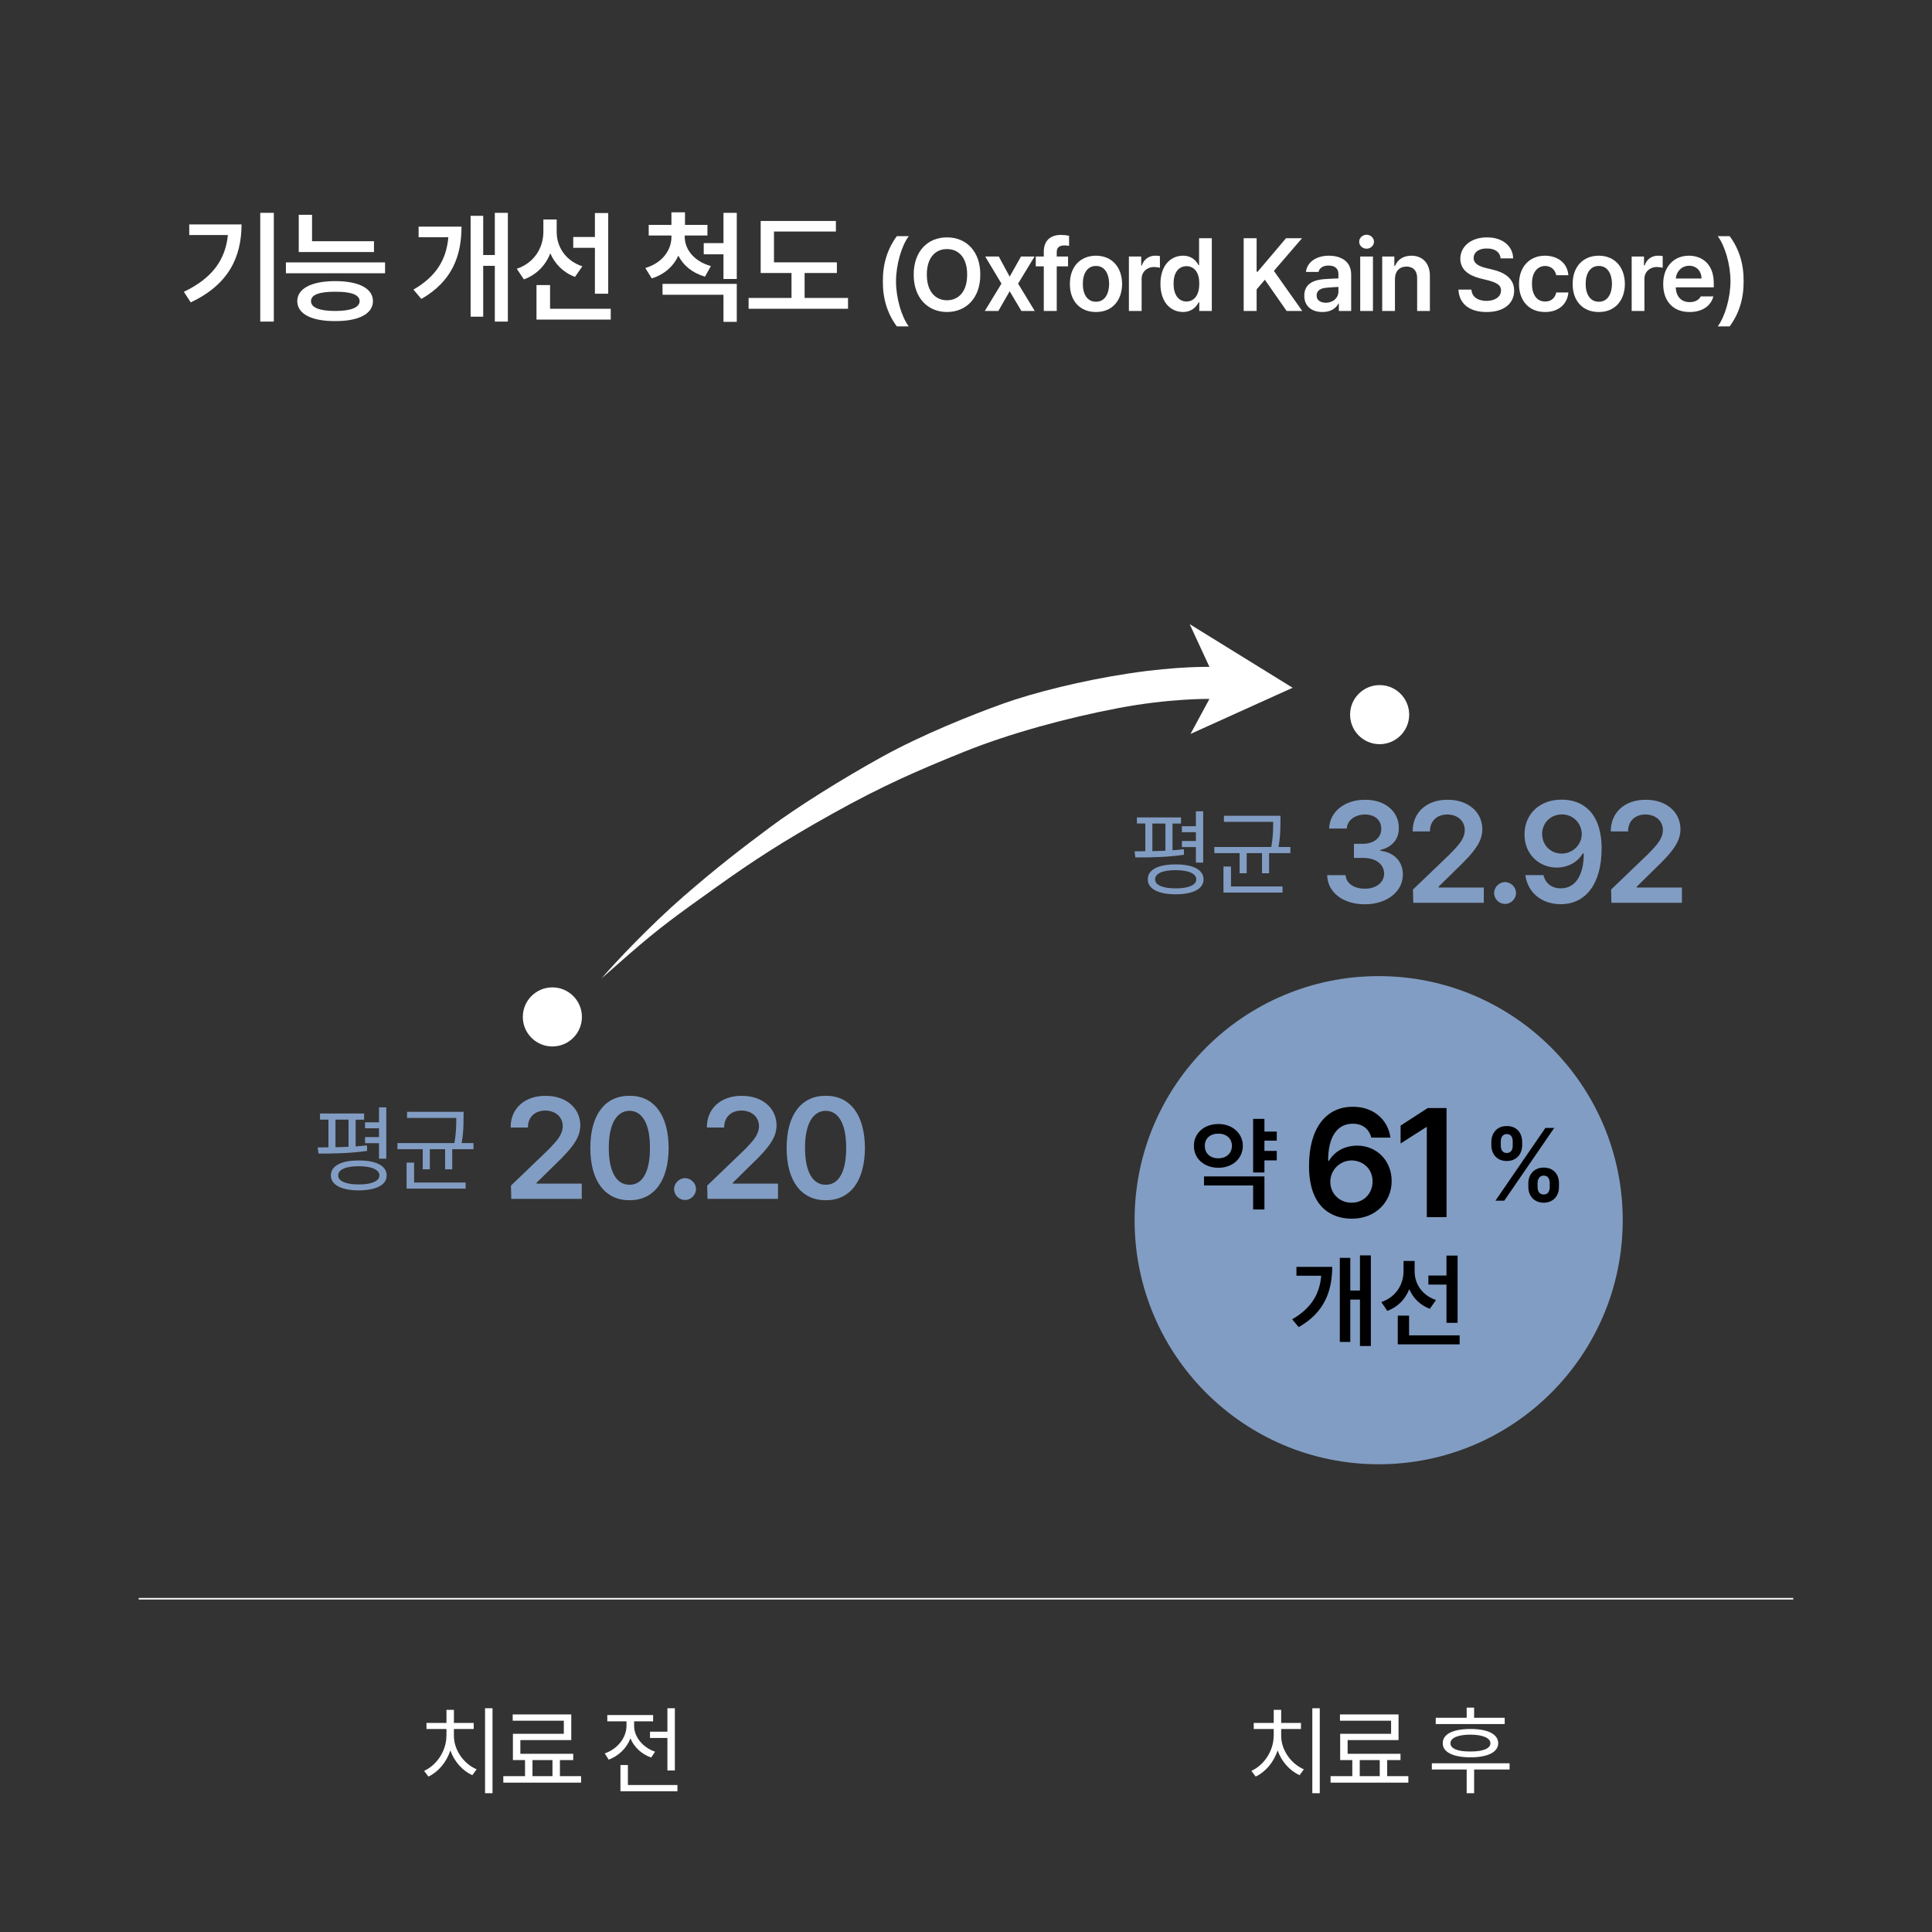 <?xml version="1.0" encoding="UTF-8"?>
<svg id="Design" xmlns="http://www.w3.org/2000/svg" viewBox="0 0 376 376">
  <rect x="0" y="0" width="376" height="376" fill="#333333" stroke="none"/>
  <defs>
    <style>
      .cls-1 {
        fill: #fff;
      }

      .cls-2 {
        fill: #829dc3;
      }
    </style>
  </defs>
  <g>
    <path class="cls-1" d="M44.34,45.74h-7.51v-2.06h10.18c-.02,6.31-2.47,11.67-9.89,15.17l-1.34-2.06c5.52-2.64,8.09-6.22,8.57-11.04ZM53.29,62.59h-2.64v-21.17h2.64v21.17Z"/>
    <path class="cls-1" d="M55.64,51.07h19.3v2.11h-19.3v-2.11ZM65.24,54.71c4.58,0,7.34,1.42,7.34,3.89s-2.76,3.91-7.34,3.89c-4.58.02-7.37-1.37-7.39-3.89.02-2.47,2.81-3.89,7.39-3.89ZM72.78,49.05h-14.64v-7.25h2.59v5.14h12.05v2.11ZM65.24,60.52c3.05,0,4.73-.67,4.75-1.92-.02-1.25-1.7-1.85-4.75-1.82-3.07-.02-4.73.58-4.71,1.82-.02,1.25,1.63,1.92,4.71,1.92Z"/>
    <path class="cls-1" d="M87.25,46.17h-5.78v-2.06h8.35c-.02,5.71-1.82,10.63-7.82,14.07l-1.54-1.82c4.51-2.59,6.43-5.95,6.79-10.18ZM98.84,62.59h-2.54v-10.85h-2.26v9.89h-2.45v-19.63h2.45v7.63h2.26v-8.21h2.54v21.17Z"/>
    <path class="cls-1" d="M113.34,51.83l-1.44,2.06c-2.28-.86-3.91-2.52-4.8-4.58-.91,2.3-2.64,4.15-5.14,5.06l-1.39-2.06c3.41-1.15,5.16-4.08,5.18-7.15v-2.45h2.59v2.45c0,2.83,1.68,5.57,4.99,6.67ZM104.41,55.48h2.64v4.61h11.81v2.11h-14.45v-6.72ZM111.56,46.12h4.22v-4.66h2.59v15.7h-2.59v-8.93h-4.22v-2.11Z"/>
    <path class="cls-1" d="M130.67,46.07v-.24h-4.42v-2.06h4.42v-2.45h2.64v2.45h4.37v2.06h-4.42v.24c0,2.45,1.78,4.78,5.09,5.71l-1.15,2.06c-2.47-.72-4.22-2.18-5.18-4.08-.94,2.04-2.69,3.65-5.18,4.42l-1.25-2.02c3.31-.98,5.09-3.48,5.09-6.1ZM143.39,62.64h-2.59v-5.28h-11.86v-2.11h14.45v7.39ZM136.96,47.32h3.84v-5.9h2.59v12.87h-2.59v-4.8h-3.84v-2.16Z"/>
    <path class="cls-1" d="M162.88,53.13h-6.29v4.85h8.45v2.11h-19.35v-2.11h8.35v-4.85h-6v-10.13h14.64v2.06h-12.05v6h12.24v2.06Z"/>
    <path class="cls-1" d="M174.54,45.96h2.32c-1.38,1.84-2.48,5.52-2.48,8.8s1.1,6.94,2.48,8.76h-2.32c-1.82-2.46-2.74-5.32-2.72-8.76-.02-3.46.9-6.32,2.72-8.8Z"/>
    <path class="cls-1" d="M184.3,60.72c-3.72,0-6.48-2.72-6.48-7.28s2.76-7.26,6.48-7.24c3.7-.02,6.5,2.68,6.48,7.24.02,4.58-2.78,7.28-6.48,7.28ZM184.3,58.44c2.32-.02,3.94-1.76,3.92-5,.02-3.22-1.6-4.98-3.92-4.96-2.3-.02-3.94,1.74-3.92,4.96-.02,3.24,1.62,4.98,3.92,5Z"/>
    <path class="cls-1" d="M196.5,53.84l2.2-3.92h2.64l-3.2,5.28,3.24,5.32h-2.6l-2.28-3.84-2.2,3.84h-2.64l3.24-5.32-3.16-5.28h2.64l2.12,3.92Z"/>
    <path class="cls-1" d="M207.86,51.84h-2.2v8.68h-2.52v-8.68h-1.56v-1.92h1.56v-1c.02-2.08,1.3-3.2,3.32-3.2.6,0,1.14.06,1.6.16v1.96c-.42-.06-.72-.06-.88-.08-1.04.02-1.54.42-1.52,1.36v.8h2.2v1.92Z"/>
    <path class="cls-1" d="M208.22,55.28c-.02-3.32,1.96-5.5,5.08-5.52,3.08.02,5.06,2.2,5.08,5.52-.02,3.26-2,5.46-5.08,5.44-3.12.02-5.1-2.18-5.08-5.44ZM213.3,58.72c1.7.02,2.54-1.52,2.56-3.48-.02-1.94-.86-3.5-2.56-3.48-1.72-.02-2.58,1.54-2.56,3.48-.02,1.96.84,3.5,2.56,3.48Z"/>
    <path class="cls-1" d="M219.7,49.92h2.4v1.76h.12c.38-1.22,1.4-1.92,2.6-1.92.3,0,.7.02.92.08v2.28c-.22-.08-.74-.14-1.16-.16-1.38.02-2.4.96-2.4,2.32v6.24h-2.48v-10.6Z"/>
    <path class="cls-1" d="M225.84,55.24c0-3.54,1.94-5.46,4.4-5.48,1.86.02,2.64,1.14,3.04,1.88h.08v-5.28h2.48v14.16h-2.44v-1.68h-.12c-.42.78-1.24,1.86-3.04,1.88-2.52-.02-4.4-2-4.4-5.48ZM230.92,58.68c1.58-.02,2.5-1.4,2.48-3.48.02-2.04-.88-3.38-2.48-3.4-1.68.02-2.54,1.44-2.52,3.4-.02,2.02.86,3.46,2.52,3.48Z"/>
    <path class="cls-1" d="M242.04,46.36h2.52v6.52h.2l5.52-6.52h3.12l-5.48,6.36,5.52,7.8h-3.04l-4.24-6.08-1.6,1.88v4.2h-2.52v-14.16Z"/>
    <path class="cls-1" d="M257.76,54.32c.76-.06,2.28-.12,2.72-.14v-.86c0-1.04-.68-1.64-1.92-1.64-1.1,0-1.78.5-1.96,1.24h-2.44c.2-1.78,1.82-3.14,4.48-3.16,2,.02,4.32.84,4.32,3.68v7.08h-2.4v-1.44h-.08c-.44.86-1.44,1.66-3.12,1.64-2,.02-3.54-1.1-3.52-3.16-.02-2.42,1.96-3.1,3.92-3.24ZM258,58.92c1.54-.02,2.5-1.02,2.48-2.2v-.88c-.48.02-1.82.1-2.32.16-1.18.08-1.94.58-1.92,1.52-.02.9.74,1.38,1.76,1.4Z"/>
    <path class="cls-1" d="M265.96,45.68c.8.02,1.44.62,1.44,1.36s-.64,1.36-1.44,1.36-1.44-.6-1.44-1.36.66-1.34,1.44-1.36ZM264.72,49.92h2.48v10.6h-2.48v-10.6Z"/>
    <path class="cls-1" d="M271.48,60.52h-2.48v-10.6h2.36v1.8h.16c.48-1.2,1.56-1.94,3.16-1.96,2.18.02,3.62,1.46,3.6,4v6.76h-2.48v-6.36c.02-1.44-.76-2.28-2.08-2.28s-2.24.88-2.24,2.44v6.2Z"/>
    <path class="cls-1" d="M289.36,48.36c-1.6-.02-2.56.76-2.56,1.84-.02,1.18,1.24,1.68,2.4,1.96l1.32.32c2.12.5,4.16,1.62,4.16,4.08s-1.96,4.18-5.36,4.16c-3.28.02-5.36-1.56-5.48-4.36h2.52c.1,1.48,1.34,2.2,2.96,2.2s2.82-.82,2.8-2.04c.02-1.1-1-1.56-2.52-1.96l-1.6-.4c-2.34-.62-3.78-1.78-3.8-3.8.02-2.52,2.24-4.18,5.2-4.16,3-.02,5.04,1.68,5.08,4.08h-2.44c-.12-1.24-1.14-1.94-2.68-1.92Z"/>
    <path class="cls-1" d="M295.63,55.28c-.02-3.26,1.96-5.5,5.04-5.52,2.6.02,4.4,1.52,4.56,3.8h-2.36c-.2-1-.94-1.78-2.16-1.8-1.54.02-2.58,1.32-2.56,3.44-.02,2.2,1,3.5,2.56,3.48,1.1.02,1.92-.62,2.16-1.76h2.36c-.18,2.22-1.88,3.82-4.52,3.8-3.18.02-5.1-2.26-5.08-5.44Z"/>
    <path class="cls-1" d="M306.07,55.28c-.02-3.32,1.96-5.5,5.08-5.52,3.08.02,5.06,2.2,5.08,5.52-.02,3.26-2,5.46-5.08,5.44-3.12.02-5.1-2.18-5.08-5.44ZM311.16,58.72c1.7.02,2.54-1.52,2.56-3.48-.02-1.94-.86-3.5-2.56-3.48-1.72-.02-2.58,1.54-2.56,3.48-.02,1.96.84,3.5,2.56,3.48Z"/>
    <path class="cls-1" d="M317.55,49.92h2.4v1.76h.12c.38-1.22,1.4-1.92,2.6-1.92.3,0,.7.02.92.08v2.28c-.22-.08-.74-.14-1.16-.16-1.38.02-2.4.96-2.4,2.32v6.24h-2.48v-10.6Z"/>
    <path class="cls-1" d="M323.69,55.28c-.02-3.28,1.98-5.5,5-5.52,2.6.02,4.84,1.64,4.84,5.36v.8h-7.4c.06,1.82,1.1,2.88,2.72,2.88,1.1,0,1.82-.48,2.16-1.12h2.44c-.46,1.84-2.16,3.06-4.64,3.04-3.18.02-5.14-2.12-5.12-5.44ZM331.14,54.2c0-1.42-.96-2.48-2.4-2.48s-2.5,1.12-2.6,2.48h5Z"/>
    <path class="cls-1" d="M336.62,63.52h-2.32c1.38-1.84,2.48-5.52,2.48-8.8s-1.1-6.94-2.48-8.76h2.32c1.82,2.46,2.74,5.32,2.72,8.76.02,3.46-.9,6.32-2.72,8.8Z"/>
  </g>
  <g>
    <path class="cls-2" d="M70.85,217.91h-1.64v5.2c.75-.06,1.49-.11,2.2-.21l.04,1.08c-3.15.48-6.82.54-9.47.52l-.15-1.19,2.09-.02v-5.39h-1.64v-1.19h8.58v1.19ZM69.81,225.85c3.39-.02,5.44,1.04,5.44,2.91s-2.05,2.89-5.44,2.91c-3.38-.02-5.43-1.08-5.41-2.91-.02-1.86,2.03-2.93,5.41-2.91ZM67.83,223.18v-5.28h-2.54v5.37c.82-.02,1.68-.04,2.54-.09ZM69.81,230.51c2.5.02,4.03-.65,4.03-1.75s-1.53-1.81-4.03-1.79c-2.48-.02-4.01.65-3.99,1.79-.02,1.1,1.51,1.77,3.99,1.75ZM71.04,221.3h2.72v-1.72h-2.72v-1.16h2.72v-2.91h1.42v9.99h-1.42v-3.02h-2.72v-1.19Z"/>
    <path class="cls-2" d="M90.21,217.61c0,1.31,0,2.83-.37,4.85h2.31v1.19h-4.14v3.92h-1.38v-3.92h-2.98v3.92h-1.38v-3.92h-4.92v-1.19h11.08c.37-2.05.37-3.54.37-4.85v-.04h-9.58v-1.19h11v1.23ZM79.13,226.26h1.46v3.88h10.03v1.19h-11.49v-5.07Z"/>
  </g>
  <g>
    <path class="cls-2" d="M99.44,230.74l7-6.72c2.02-2.02,3.05-3.19,3.08-4.87-.03-1.85-1.48-3-3.42-3.02-2.04.03-3.36,1.29-3.36,3.3h-3.36c-.03-3.75,2.8-6.19,6.78-6.16,4-.03,6.75,2.38,6.78,5.71-.03,2.24-1.12,4.06-4.98,7.73l-3.53,3.47v.17h8.79v2.97h-13.72l-.06-2.58Z"/>
    <path class="cls-2" d="M114.89,223.4c0-6.44,2.86-10.16,7.62-10.14,4.73-.03,7.59,3.7,7.62,10.14-.03,6.5-2.88,10.19-7.62,10.19s-7.62-3.7-7.62-10.19ZM122.51,230.57c2.46.03,4-2.41,3.98-7.17.03-4.7-1.51-7.2-3.98-7.22-2.49.03-4.03,2.52-4.03,7.22s1.54,7.2,4.03,7.17Z"/>
    <path class="cls-2" d="M131.19,231.41c0-1.15.98-2.1,2.13-2.13,1.15.03,2.13.98,2.13,2.13s-.98,2.13-2.13,2.13-2.13-.95-2.13-2.13Z"/>
    <path class="cls-2" d="M137.63,230.74l7-6.72c2.02-2.02,3.05-3.19,3.08-4.87-.03-1.85-1.48-3-3.42-3.02-2.04.03-3.36,1.29-3.36,3.3h-3.36c-.03-3.75,2.8-6.19,6.78-6.16,4-.03,6.75,2.38,6.78,5.71-.03,2.24-1.12,4.06-4.98,7.73l-3.53,3.47v.17h8.79v2.97h-13.72l-.06-2.58Z"/>
    <path class="cls-2" d="M153.09,223.4c0-6.44,2.86-10.16,7.62-10.14,4.73-.03,7.59,3.7,7.62,10.14-.03,6.5-2.88,10.19-7.62,10.19s-7.62-3.7-7.62-10.19ZM160.7,230.57c2.46.03,4-2.41,3.98-7.17.03-4.7-1.51-7.2-3.98-7.22-2.49.03-4.03,2.52-4.03,7.22s1.54,7.2,4.03,7.17Z"/>
  </g>
  <g>
    <path class="cls-2" d="M229.83,160.28h-1.64v5.2c.75-.06,1.49-.11,2.2-.21l.04,1.08c-3.15.48-6.82.54-9.47.52l-.15-1.19,2.09-.02v-5.39h-1.64v-1.19h8.58v1.19ZM228.79,168.23c3.39-.02,5.44,1.04,5.44,2.91s-2.05,2.89-5.44,2.91c-3.38-.02-5.43-1.08-5.41-2.91-.02-1.86,2.03-2.93,5.41-2.91ZM226.81,165.56v-5.28h-2.54v5.37c.82-.02,1.68-.04,2.54-.09ZM228.79,172.89c2.5.02,4.03-.65,4.03-1.75s-1.53-1.81-4.03-1.79c-2.48-.02-4.01.65-3.99,1.79-.02,1.1,1.51,1.77,3.99,1.75ZM230.02,163.68h2.72v-1.72h-2.72v-1.16h2.72v-2.91h1.42v9.99h-1.42v-3.02h-2.72v-1.19Z"/>
    <path class="cls-2" d="M249.19,159.99c0,1.31,0,2.83-.37,4.85h2.31v1.19h-4.14v3.92h-1.38v-3.92h-2.98v3.92h-1.38v-3.92h-4.92v-1.19h11.08c.37-2.05.37-3.54.37-4.85v-.04h-9.58v-1.19h11v1.23ZM238.11,168.64h1.46v3.88h10.03v1.19h-11.49v-5.07Z"/>
  </g>
  <g>
    <path class="cls-2" d="M258.3,170.32h3.58c.08,1.6,1.68,2.66,3.75,2.63,2.16.03,3.72-1.18,3.75-2.91-.03-1.82-1.54-3.08-4.14-3.08h-1.74v-2.74h1.74c2.13,0,3.58-1.18,3.58-2.91s-1.26-2.77-3.19-2.8c-1.85.03-3.44,1.06-3.53,2.74h-3.42c.08-3.33,3.11-5.63,7-5.6,4-.03,6.61,2.44,6.55,5.49.06,2.21-1.43,3.81-3.58,4.26v.17c2.8.36,4.37,2.16,4.37,4.65,0,3.33-3.14,5.77-7.39,5.77s-7.25-2.3-7.34-5.66Z"/>
    <path class="cls-2" d="M274.99,173.12l7-6.72c2.02-2.02,3.05-3.19,3.08-4.87-.03-1.85-1.48-3-3.42-3.02-2.04.03-3.36,1.29-3.36,3.3h-3.36c-.03-3.75,2.8-6.19,6.78-6.16,4-.03,6.75,2.38,6.78,5.71-.03,2.24-1.12,4.06-4.98,7.73l-3.53,3.47v.17h8.79v2.97h-13.72l-.06-2.58Z"/>
    <path class="cls-2" d="M290.78,173.79c0-1.15.98-2.1,2.13-2.13,1.15.03,2.13.98,2.13,2.13s-.98,2.13-2.13,2.13-2.13-.95-2.13-2.13Z"/>
    <path class="cls-2" d="M311.7,165.16c0,6.86-3.11,10.81-7.95,10.81-3.84,0-6.47-2.38-6.89-5.66h3.53c.36,1.57,1.57,2.58,3.36,2.58,2.86,0,4.48-2.55,4.48-6.78h-.22c-.98,1.71-2.88,2.72-5.04,2.74-3.56-.03-6.3-2.72-6.27-6.44-.03-3.89,2.88-6.83,7.28-6.78,3.86,0,7.7,2.32,7.73,9.52ZM303.92,166.12c2.21,0,3.92-1.76,3.92-3.81-.03-2.04-1.62-3.81-3.86-3.81s-3.86,1.71-3.86,3.81c.03,2.13,1.6,3.81,3.81,3.81Z"/>
    <path class="cls-2" d="M313.55,173.12l7-6.72c2.02-2.02,3.05-3.19,3.08-4.87-.03-1.85-1.48-3-3.42-3.02-2.04.03-3.36,1.29-3.36,3.3h-3.36c-.03-3.75,2.8-6.19,6.78-6.16,4-.03,6.75,2.38,6.78,5.71-.03,2.24-1.12,4.06-4.98,7.73l-3.53,3.47v.17h8.79v2.97h-13.72l-.06-2.58Z"/>
  </g>
  <g>
    <path class="cls-1" d="M86.89,337.82v-1.33h-3.89v-1.18h3.89v-2.55h1.45v2.55h3.85v1.18h-3.85v1.33c0,2.78,1.92,5.45,4.42,6.52l-.84,1.14c-1.89-.86-3.51-2.63-4.27-4.82-.76,2.31-2.36,4.19-4.27,5.09l-.84-1.11c2.48-1.12,4.34-3.93,4.34-6.82ZM95.85,348.99h-1.45v-16.54h1.45v16.54Z"/>
    <path class="cls-1" d="M113.08,346.93h-15.13v-1.26h4.23v-3.13h-2.36v-5.11h9.91v-2.55h-9.95v-1.22h11.4v4.99h-9.91v2.67h10.29v1.22h-2.59v3.13h4.12v1.26ZM107.52,345.67v-3.13h-3.89v3.13h3.89Z"/>
    <path class="cls-1" d="M121.93,335.84v-.84h-3.74v-1.22h8.92v1.22h-3.7v.84c-.02,2.15,1.64,4.23,4.08,5.07l-.76,1.14c-1.89-.67-3.33-2.04-4.04-3.74-.72,1.91-2.27,3.41-4.23,4.15l-.76-1.22c2.46-.84,4.23-3.03,4.23-5.41ZM120.75,343.5h1.45v3.89h9.64v1.22h-11.09v-5.11ZM131.34,344.57h-1.45v-6.33h-3.39v-1.22h3.39v-4.57h1.45v12.12Z"/>
  </g>
  <g>
    <path class="cls-1" d="M247.89,337.82v-1.33h-3.89v-1.18h3.89v-2.55h1.45v2.55h3.85v1.18h-3.85v1.33c0,2.78,1.92,5.45,4.42,6.52l-.84,1.14c-1.89-.86-3.51-2.63-4.27-4.82-.76,2.31-2.36,4.19-4.27,5.09l-.84-1.11c2.48-1.12,4.34-3.93,4.34-6.82ZM256.85,348.99h-1.45v-16.54h1.45v16.54Z"/>
    <path class="cls-1" d="M274.08,346.93h-15.13v-1.26h4.23v-3.13h-2.36v-5.11h9.91v-2.55h-9.95v-1.22h11.4v4.99h-9.91v2.67h10.29v1.22h-2.59v3.13h4.12v1.26ZM268.52,345.67v-3.13h-3.89v3.13h3.89Z"/>
    <path class="cls-1" d="M278.66,343.16h15.13v1.22h-6.9v4.61h-1.45v-4.61h-6.78v-1.22ZM292.84,335.53h-13.42v-1.22h6.02v-1.98h1.45v1.98h5.95v1.22ZM286.17,336.49c3.37,0,5.39.99,5.41,2.78-.02,1.73-2.04,2.73-5.41,2.74-3.37-.02-5.41-1.01-5.38-2.74-.04-1.79,2-2.78,5.38-2.78ZM286.17,340.87c2.46.02,3.89-.59,3.89-1.6s-1.43-1.66-3.89-1.68c-2.46.02-3.89.63-3.89,1.68s1.43,1.62,3.89,1.6Z"/>
  </g>
  <circle class="cls-2" cx="268.31" cy="237.47" r="47.5"/>
  <g>
    <path d="M257.13,248.28h-4.82v-1.72h6.96c-.02,4.76-1.52,8.86-6.52,11.72l-1.28-1.52c3.76-2.16,5.36-4.96,5.66-8.48ZM266.79,261.96h-2.12v-9.04h-1.88v8.24h-2.04v-16.36h2.04v6.36h1.88v-6.84h2.12v17.64Z"/>
    <path d="M279.47,253l-1.2,1.72c-1.9-.72-3.26-2.1-4-3.82-.76,1.92-2.2,3.46-4.28,4.22l-1.16-1.72c2.84-.96,4.3-3.4,4.32-5.96v-2.04h2.16v2.04c0,2.36,1.4,4.64,4.16,5.56ZM272.03,256.04h2.2v3.84h9.84v1.76h-12.04v-5.6ZM277.99,248.24h3.52v-3.88h2.16v13.08h-2.16v-7.44h-3.52v-1.76Z"/>
  </g>
  <path d="M237.12,218.75c2.7,0,4.74,1.78,4.76,4.24-.02,2.54-2.06,4.28-4.76,4.28s-4.8-1.74-4.76-4.28c-.04-2.46,2.02-4.24,4.76-4.24ZM234.32,228.95h11.76v6.44h-2.2v-4.68h-9.56v-1.76ZM237.12,225.43c1.48,0,2.62-.92,2.64-2.44-.02-1.46-1.14-2.38-2.64-2.36-1.54-.02-2.66.9-2.64,2.36-.02,1.52,1.1,2.44,2.64,2.44ZM248.48,221.99h-2.4v2h2.4v1.84h-2.4v2.36h-2.2v-10.44h2.2v2.48h2.4v1.76Z"/>
  <path d="M290.24,222.19c.02-1.66,1.1-3.06,3-3.04,1.96-.02,2.98,1.38,3,3.04v.72c-.02,1.66-1.06,3.04-3,3.04s-2.98-1.38-3-3.04v-.72ZM300.76,219.51h1.72l-9.72,14.16h-1.72l9.72-14.16ZM293.24,224.39c.9,0,1.18-.74,1.16-1.48v-.72c.02-.74-.24-1.48-1.16-1.48-.86,0-1.18.74-1.16,1.48v.72c-.02.74.28,1.48,1.16,1.48ZM300.44,227.23c1.94,0,2.98,1.4,2.96,3.04v.76c.02,1.62-1.04,3.02-2.96,3.04-1.96-.02-3-1.42-3-3.04v-.76c0-1.64,1.08-3.04,3-3.04ZM300.44,232.47c.88,0,1.16-.72,1.16-1.44v-.76c0-.74-.26-1.46-1.16-1.48-.88.02-1.2.74-1.2,1.48v.76c0,.72.3,1.44,1.2,1.44Z"/>
  <g>
    <path d="M254.76,226.86c0-7.26,3.3-11.49,8.52-11.46,4.05-.03,6.87,2.55,7.32,6h-3.72c-.42-1.65-1.71-2.73-3.6-2.7-3.12-.03-4.83,2.7-4.8,7.2h.18c1.08-1.86,3.12-2.94,5.46-2.94,3.78,0,6.72,2.88,6.72,6.9s-3.12,7.35-7.8,7.32c-4.17-.03-8.31-2.49-8.28-10.32ZM263.04,234.06c2.34.03,4.11-1.8,4.08-4.14.03-2.25-1.68-4.05-4.08-4.08-2.34.03-4.14,1.92-4.14,4.14-.03,2.19,1.71,4.11,4.14,4.08Z"/>
    <path d="M281.52,236.88h-3.84v-17.52h-.12l-4.98,3.18v-3.48l5.28-3.42h3.66v21.24Z"/>
  </g>
  <path class="cls-1" d="M117.01,190.49c2.68-3.16,9.57-10.43,16.06-16.07,6.49-5.64,11.41-9.41,16.75-13.39,5.33-3.98,14.15-9.5,21.89-13.77,7.74-4.27,17.5-8.18,23.53-10.33s15.27-4.48,24.6-5.89c9.34-1.41,15.54-1.25,15.54-1.25l-3.85-8.32,20.04,12.38-19.88,8.99,3.69-6.82s-7.71-.12-17.71,1.78c-10,1.9-21.16,4.93-30.05,8.51-8.89,3.59-15.77,6.56-25.56,12.02s-15.58,9.25-22.89,14.48-10.61,7.55-16.86,13c-4.72,4.13-5.33,4.69-5.33,4.69Z"/>
  <circle class="cls-1" cx="268.5" cy="139.08" r="5.75"/>
  <circle class="cls-1" cx="107.5" cy="197.91" r="5.75"/>
  <rect class="cls-1" x="27" y="310.99" width="322" height=".3"/>
</svg>